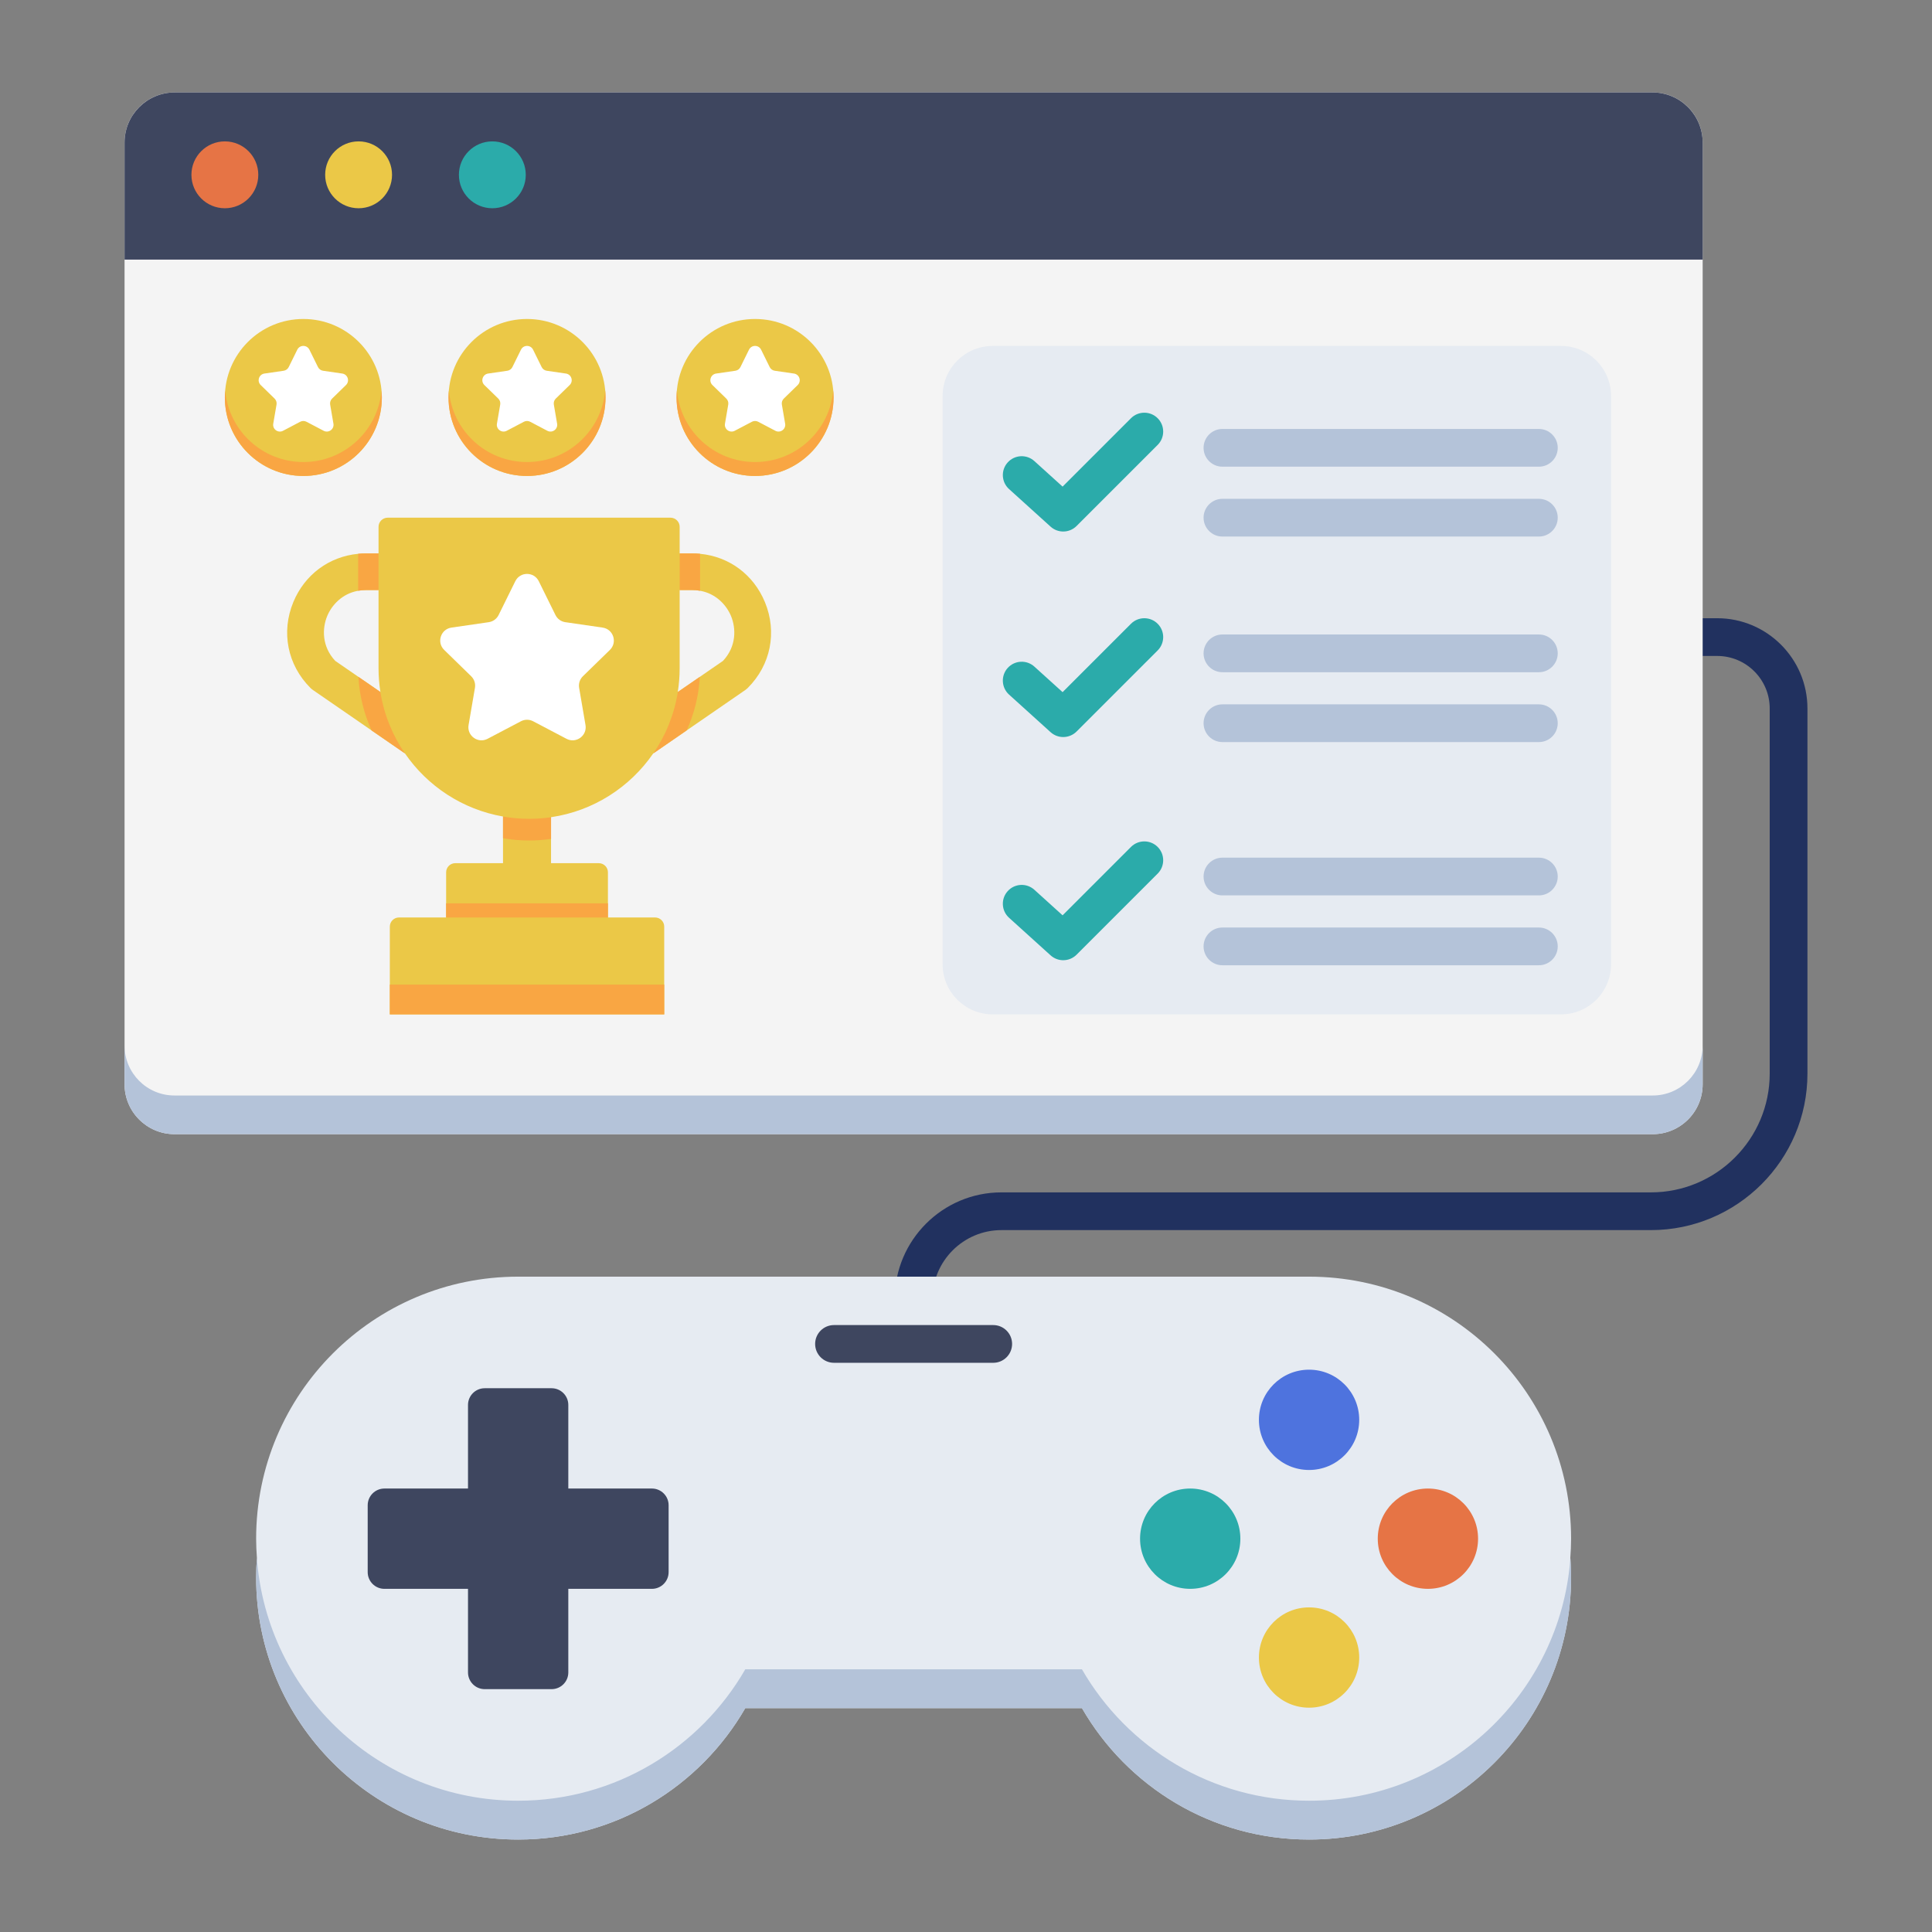 <?xml version="1.0" encoding="utf-8"?>
<!-- Generator: Adobe Illustrator 16.0.0, SVG Export Plug-In . SVG Version: 6.00 Build 0)  -->
<!DOCTYPE svg PUBLIC "-//W3C//DTD SVG 1.1//EN" "http://www.w3.org/Graphics/SVG/1.1/DTD/svg11.dtd">
<svg xmlns="http://www.w3.org/2000/svg" xmlns:xlink="http://www.w3.org/1999/xlink" version="1.1" id="Gamification" x="0px" y="0px" width="512" height="512" viewBox="0 0 512 512" enable-background="new 0 0 512 512" xml:space="preserve">
<rect x="0" y="0" width="512" height="512" fill="#808080" stroke="none"/>
<g>
	<path fill="#21315F" d="M242.117,372.896c-2.762,0-5-2.239-5-5v-23.629c0-15.592,12.685-28.276,28.276-28.276h172.119   c17.357,0,31.48-14.121,31.48-31.479v-96.767c0-7.669-6.238-13.908-13.908-13.908H432.48c-2.762,0-5-2.239-5-5s2.238-5,5-5h22.604   c13.184,0,23.908,10.725,23.908,23.908v96.767c0,22.872-18.607,41.479-41.48,41.479H265.393c-10.077,0-18.276,8.199-18.276,18.276   v23.629C247.117,370.656,244.878,372.896,242.117,372.896z"/>
	<g>
		<path fill="#F4F4F4" d="M437.994,24.5H46.24c-7.308,0-13.231,5.924-13.231,13.23v10.252v229.101v10.252    c0,7.308,5.924,13.231,13.231,13.231h391.754c7.307,0,13.23-5.924,13.23-13.231v-10.252V47.983V37.73    C451.225,30.424,445.301,24.5,437.994,24.5z"/>
		<path fill="#B4C3D9" d="M451.221,277.08v10.26c0,7.301-5.92,13.23-13.23,13.23H46.241c-7.311,0-13.23-5.93-13.23-13.23v-10.26    c0,7.311,5.92,13.24,13.23,13.24h391.75C445.301,290.32,451.221,284.391,451.221,277.08z"/>
		<path fill="#3E465F" d="M451.225,68.803H33.008V37.791c0-7.341,5.951-13.291,13.291-13.291h391.634    c7.34,0,13.291,5.95,13.291,13.291V68.803z"/>
		<circle fill="#E67445" cx="59.59" cy="46.328" r="8.86"/>
		<circle fill="#EBC847" cx="95.032" cy="46.328" r="8.861"/>
		<circle fill="#2BABAA" cx="130.474" cy="46.328" r="8.86"/>
	</g>
	<g>
		<path fill="#EBC847" d="M202.704,159.55c-3.024-7.292-9.486-12.05-17.177-12.788c-0.694-0.068-1.398-0.102-2.112-0.102h-3.299    v-7.04c0-1.341-1.087-2.428-2.428-2.428h-74.945c-1.341,0-2.428,1.087-2.428,2.428v7.04h-3.288c-0.714,0-1.418,0.034-2.112,0.102    c-7.69,0.738-14.152,5.496-17.177,12.788c-3.292,7.947-1.559,16.667,4.524,22.75c0.209,0.209,0.438,0.398,0.68,0.568    l15.521,10.696l8.842,6.093l0.013,0.009c5.951,8.655,15.227,14.838,25.985,16.718v12.364h-12.647    c-1.341,0-2.428,1.087-2.428,2.427v11.963h-12.491c-1.34,0-2.428,1.088-2.428,2.428v23.256h72.719v-23.256    c0-1.34-1.088-2.428-2.428-2.428h-12.491v-11.963c0-1.34-1.087-2.427-2.428-2.427h-12.647v-12.182    c11.218-1.639,20.916-7.945,27.068-16.885l0.035-0.023l8.841-6.093l15.521-10.696c0.242-0.17,0.471-0.359,0.68-0.568    C204.262,176.217,205.996,167.497,202.704,159.55z M100.809,183.388l-5.826-4.015l-6.137-4.229    c-3.603-3.845-3.481-8.627-2.137-11.88c1.194-2.879,3.928-5.938,8.205-6.705c0.666-0.126,1.369-0.189,2.112-0.189h3.288v20.723    c0,2.144,0.174,4.247,0.5,6.299L100.809,183.388z M191.595,175.144l-6.137,4.229l-5.825,4.015l-0.019,0.013    c0.326-2.055,0.501-4.161,0.501-6.308V156.37h3.299c0.743,0,1.447,0.063,2.112,0.189c4.277,0.767,7.011,3.826,8.205,6.705    C195.077,166.517,195.198,171.299,191.595,175.144z"/>
		<g>
			<rect x="118.228" y="239.393" fill="#F9A643" width="42.881" height="3.752"/>
			<path fill="#F9A643" d="M146.034,216.572v5.743c-1.898,0.277-3.841,0.423-5.816,0.423c-2.359,0-4.666-0.204-6.914-0.598v-5.743     c2.248,0.393,4.555,0.597,6.914,0.597C142.193,216.994,144.135,216.849,146.034,216.572z"/>
			<path fill="#F9A643" d="M97.027,156.37c-0.743,0-1.446,0.063-2.112,0.189v-9.797c0.694-0.068,1.398-0.102,2.112-0.102h3.287v9.71     H97.027z"/>
			<path fill="#F9A643" d="M107.305,199.657l-8.842-6.093c-1.98-4.365-3.199-9.152-3.48-14.191l5.826,4.015     C101.755,189.355,104.023,194.88,107.305,199.657z"/>
			<path fill="#F9A643" d="M183.415,156.37c0.743,0,1.447,0.063,2.112,0.189v-9.797c-0.694-0.068-1.398-0.102-2.112-0.102h-3.286     v9.71H183.415z"/>
			<path fill="#F9A643" d="M173.137,199.657l8.841-6.093c1.98-4.365,3.199-9.152,3.48-14.191l-5.825,4.015     C178.686,189.355,176.418,194.88,173.137,199.657z"/>
			<rect x="103.309" y="260.933" fill="#F9A643" width="72.719" height="7.89"/>
		</g>
		<path fill="#FFFFFF" d="M142.78,154.027l4.422,8.959c0.506,1.024,1.482,1.734,2.613,1.898l9.887,1.437    c2.846,0.414,3.982,3.911,1.923,5.918l-7.154,6.974c-0.818,0.797-1.19,1.946-0.998,3.071l1.688,9.847    c0.486,2.834-2.488,4.996-5.034,3.658l-8.843-4.649c-1.012-0.532-2.219-0.532-3.229,0l-8.844,4.649    c-2.546,1.338-5.521-0.823-5.034-3.658l1.688-9.847c0.193-1.125-0.18-2.274-0.998-3.071l-7.153-6.974    c-2.061-2.007-0.924-5.505,1.923-5.918l9.887-1.437c1.13-0.164,2.107-0.874,2.612-1.898l4.422-8.959    C137.83,151.448,141.507,151.448,142.78,154.027z"/>
	</g>
	<g>
		<circle fill="#EBC847" cx="139.668" cy="105.334" r="20.801"/>
		<path fill="#F9A643" d="M139.668,122.443c-10.865,0-19.78-8.332-20.715-18.955c-0.053,0.609-0.086,1.223-0.086,1.846    c0,11.488,9.313,20.801,20.801,20.801s20.801-9.313,20.801-20.801c0-0.623-0.032-1.237-0.086-1.846    C159.449,114.111,150.534,122.443,139.668,122.443z"/>
		<path fill="#FFFFFF" d="M141.27,92.667l2.275,4.611c0.26,0.527,0.764,0.893,1.345,0.977l5.088,0.74    c1.465,0.212,2.05,2.013,0.99,3.046l-3.683,3.589c-0.42,0.411-0.612,1.001-0.514,1.581l0.869,5.068    c0.251,1.459-1.28,2.571-2.591,1.883l-4.551-2.393c-0.521-0.273-1.142-0.273-1.662,0l-4.551,2.393    c-1.311,0.688-2.842-0.424-2.592-1.883l0.87-5.068c0.099-0.579-0.094-1.17-0.514-1.581l-3.683-3.589    c-1.06-1.033-0.475-2.833,0.99-3.046l5.088-0.74c0.582-0.084,1.085-0.45,1.345-0.977l2.275-4.611    C138.722,91.34,140.615,91.34,141.27,92.667z"/>
		<circle fill="#EBC847" cx="80.391" cy="105.334" r="20.801"/>
		<path fill="#F9A643" d="M80.391,122.443c-10.865,0-19.78-8.332-20.715-18.955c-0.054,0.609-0.086,1.223-0.086,1.846    c0,11.488,9.313,20.801,20.801,20.801c11.487,0,20.801-9.313,20.801-20.801c0-0.623-0.033-1.237-0.086-1.846    C100.17,114.111,91.256,122.443,80.391,122.443z"/>
		<path fill="#FFFFFF" d="M81.993,92.667l2.275,4.611c0.26,0.527,0.763,0.893,1.345,0.977l5.088,0.74    c1.465,0.212,2.05,2.013,0.989,3.046l-3.682,3.589c-0.421,0.411-0.612,1.001-0.514,1.581l0.869,5.068    c0.251,1.459-1.28,2.571-2.591,1.883l-4.551-2.393c-0.521-0.273-1.142-0.273-1.662,0l-4.552,2.393    c-1.31,0.688-2.841-0.424-2.591-1.883l0.869-5.068c0.1-0.579-0.093-1.17-0.514-1.581l-3.682-3.589    c-1.06-1.033-0.476-2.833,0.989-3.046l5.089-0.74c0.581-0.084,1.084-0.45,1.345-0.977l2.275-4.611    C79.445,91.34,81.337,91.34,81.993,92.667z"/>
		<circle fill="#EBC847" cx="200.098" cy="105.334" r="20.801"/>
		<path fill="#F9A643" d="M200.098,122.443c-10.865,0-19.779-8.332-20.715-18.955c-0.053,0.609-0.086,1.223-0.086,1.846    c0,11.488,9.313,20.801,20.801,20.801c11.488,0,20.801-9.313,20.801-20.801c0-0.623-0.032-1.237-0.086-1.846    C219.878,114.111,210.964,122.443,200.098,122.443z"/>
		<path fill="#FFFFFF" d="M201.7,92.667l2.275,4.611c0.261,0.527,0.764,0.893,1.345,0.977l5.089,0.74    c1.465,0.212,2.049,2.013,0.989,3.046l-3.682,3.589c-0.421,0.411-0.613,1.001-0.514,1.581l0.869,5.068    c0.25,1.459-1.281,2.571-2.591,1.883l-4.552-2.393c-0.52-0.273-1.142-0.273-1.661,0l-4.552,2.393    c-1.31,0.688-2.841-0.424-2.591-1.883l0.869-5.068c0.099-0.579-0.093-1.17-0.514-1.581l-3.682-3.589    c-1.061-1.033-0.476-2.833,0.989-3.046l5.088-0.74c0.582-0.084,1.085-0.45,1.345-0.977l2.275-4.611    C199.152,91.34,201.044,91.34,201.7,92.667z"/>
	</g>
	<g>
		<path fill="#E6EBF2" d="M413.658,268.822H263.09c-7.34,0-13.291-5.951-13.291-13.291V104.963c0-7.34,5.95-13.291,13.291-13.291    h150.568c7.34,0,13.291,5.951,13.291,13.291v150.568C426.949,262.871,420.998,268.822,413.658,268.822z"/>
		<path fill="#2BABAA" d="M281.768,140.858c-1.197,0-2.398-0.429-3.354-1.292l-11.006-9.958c-2.047-1.853-2.205-5.015-0.354-7.062    c1.854-2.047,5.014-2.207,7.063-0.353l7.48,6.767l18.125-18.125c1.951-1.952,5.119-1.952,7.07,0c1.953,1.953,1.953,5.119,0,7.071    l-21.488,21.488C284.33,140.367,283.051,140.858,281.768,140.858z"/>
		<path fill="#B4C3D9" d="M407.816,123.678h-83.857c-2.762,0-5-2.239-5-5s2.238-5,5-5h83.857c2.762,0,5,2.239,5,5    S410.578,123.678,407.816,123.678z"/>
		<path fill="#B4C3D9" d="M407.816,142.192h-83.857c-2.762,0-5-2.239-5-5s2.238-5,5-5h83.857c2.762,0,5,2.239,5,5    S410.578,142.192,407.816,142.192z"/>
		<path fill="#2BABAA" d="M281.768,254.467c-1.197,0-2.398-0.428-3.354-1.292l-11.006-9.958c-2.047-1.853-2.205-5.015-0.354-7.062    c1.854-2.046,5.014-2.207,7.063-0.353l7.48,6.767l18.125-18.125c1.951-1.952,5.119-1.952,7.07,0c1.953,1.953,1.953,5.119,0,7.071    l-21.488,21.488C284.33,253.977,283.051,254.467,281.768,254.467z"/>
		<path fill="#B4C3D9" d="M407.816,237.288h-83.857c-2.762,0-5-2.239-5-5s2.238-5,5-5h83.857c2.762,0,5,2.239,5,5    S410.578,237.288,407.816,237.288z"/>
		<path fill="#B4C3D9" d="M407.816,255.803h-83.857c-2.762,0-5-2.239-5-5s2.238-5,5-5h83.857c2.762,0,5,2.239,5,5    S410.578,255.803,407.816,255.803z"/>
		<path fill="#2BABAA" d="M281.768,195.324c-1.197,0-2.398-0.429-3.354-1.292l-11.006-9.958c-2.047-1.853-2.205-5.015-0.354-7.062    c1.854-2.046,5.014-2.207,7.063-0.353l7.48,6.767l18.125-18.125c1.951-1.952,5.119-1.952,7.07,0c1.953,1.953,1.953,5.119,0,7.071    l-21.488,21.488C284.33,194.833,283.051,195.324,281.768,195.324z"/>
		<path fill="#B4C3D9" d="M407.816,178.144h-83.857c-2.762,0-5-2.239-5-5s2.238-5,5-5h83.857c2.762,0,5,2.239,5,5    S410.578,178.144,407.816,178.144z"/>
		<path fill="#B4C3D9" d="M407.816,196.659h-83.857c-2.762,0-5-2.239-5-5s2.238-5,5-5h83.857c2.762,0,5,2.239,5,5    S410.578,196.659,407.816,196.659z"/>
	</g>
	<g>
		<path fill="#E6EBF2" d="M416.357,407.768c0-38.352-31.09-69.441-69.441-69.441H137.318c-38.352,0-69.441,31.09-69.441,69.441    c0,1.732,0.085,3.444,0.21,5.146c-0.125,1.7-0.21,3.413-0.21,5.146c0,38.352,31.09,69.441,69.441,69.441    c25.743,0,48.198-14.02,60.19-34.83h89.216c11.992,20.811,34.447,34.83,60.191,34.83c38.352,0,69.441-31.09,69.441-69.441    c0-1.732-0.086-3.445-0.211-5.146C416.271,411.212,416.357,409.5,416.357,407.768z"/>
		<path fill="#B4C3D9" d="M416.359,418.061c0,38.35-31.09,69.439-69.439,69.439c-25.75,0-48.199-14.02-60.199-34.83h-89.21    c-11.99,20.811-34.45,34.83-60.189,34.83c-38.351,0-69.44-31.09-69.44-69.439c0-1.73,0.06-3.451,0.19-5.141    c2.64,35.95,32.63,64.29,69.25,64.29c25.739,0,48.199-14.021,60.189-34.83h89.21c12,20.81,34.449,34.83,60.199,34.83    c36.621,0,66.611-28.34,69.25-64.29C416.301,414.609,416.359,416.33,416.359,418.061z"/>
		<path fill="#3E465F" d="M172.759,394.477h-22.151v-22.15c0-2.447-1.983-4.431-4.43-4.431h-17.722c-2.446,0-4.43,1.983-4.43,4.431    v22.15h-22.151c-2.447,0-4.431,1.984-4.431,4.431v17.721c0,2.447,1.983,4.431,4.431,4.431h22.151v22.15    c0,2.447,1.983,4.431,4.43,4.431h17.722c2.446,0,4.43-1.983,4.43-4.431v-22.15h22.151c2.446,0,4.431-1.983,4.431-4.431v-17.721    C177.19,396.461,175.206,394.477,172.759,394.477z"/>
		<circle fill="#4E73DE" cx="346.916" cy="376.271" r="13.291"/>
		<circle fill="#EBC847" cx="346.916" cy="439.265" r="13.291"/>
		<circle fill="#2BABAA" cx="315.418" cy="407.768" r="13.291"/>
		<circle fill="#E67445" cx="378.412" cy="407.768" r="13.291"/>
		<path fill="#3E465F" d="M263.215,361.156h-42.196c-2.762,0-5-2.239-5-5c0-2.762,2.238-5,5-5h42.196c2.762,0,5,2.238,5,5    C268.215,358.917,265.977,361.156,263.215,361.156z"/>
	</g>
</g>
</svg>
